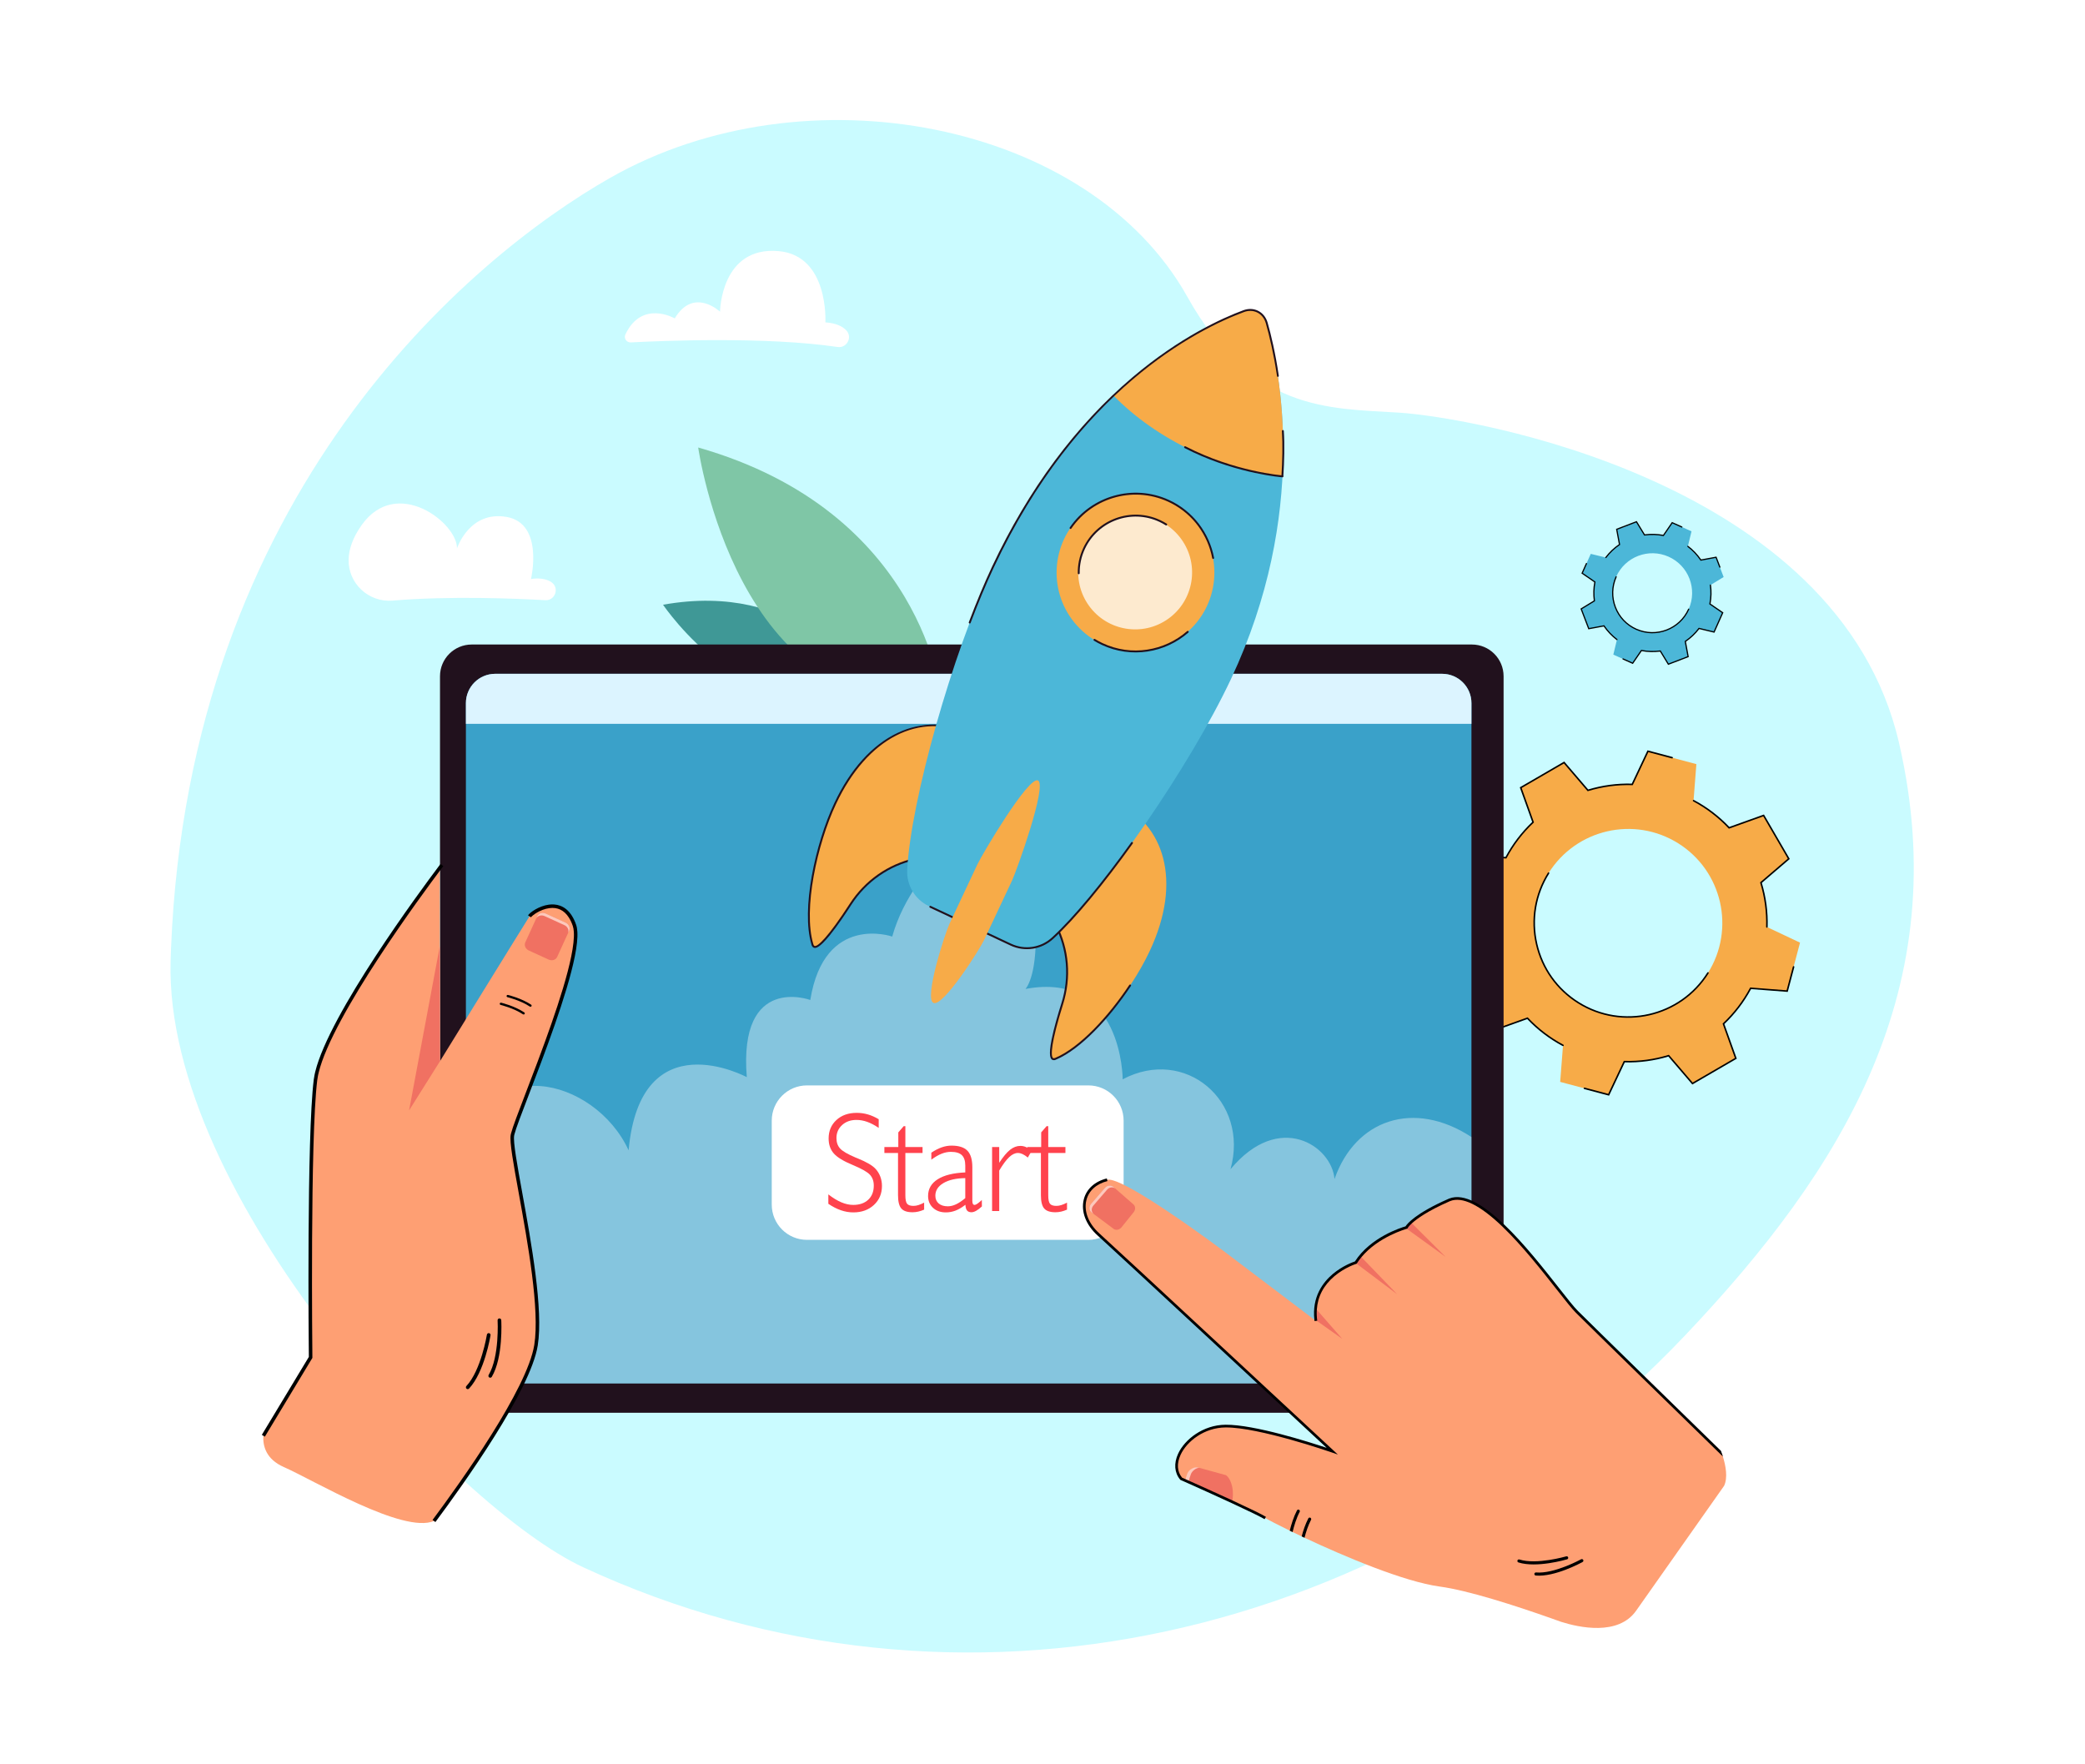 <?xml version="1.0" encoding="utf-8"?>
<!-- Generator: Adobe Illustrator 27.5.0, SVG Export Plug-In . SVG Version: 6.00 Build 0)  -->
<svg version="1.1" id="Layer_1" xmlns="http://www.w3.org/2000/svg" xmlns:xlink="http://www.w3.org/1999/xlink" x="0px" y="0px"
	 viewBox="0 0 2364.064 2000" style="enable-background:new 0 0 2364.064 2000;" xml:space="preserve">
<rect y="0" style="fill:#FFFFFF;" width="2364.064" height="2000"/>
<g>
	<g>
		<g>
			<g>
				<path style="fill:#CAFBFF;" d="M1911.626,1513.008c-329.451,347.755-824.007,461.279-1249.836,264.182
					c-146.621-67.864-475.355-421.994-468.366-686.936c0.133-5.031,0.302-10.103,0.508-15.215
					c20.796-515.157,337.459-782.251,498.302-873.617c220.808-125.429,542.35-64.753,654.09,135.17
					c72.653,129.989,159.918,126.328,239.536,131.224c79.647,4.897,498.351,75.53,567.323,374.448
					C2217.27,1120.002,2088.777,1326.015,1911.626,1513.008z"/>
			</g>
		</g>
	</g>
	<g>
		<g>
			<g>
				<g>
					<g>
						<g>
							<path style="fill:#FFFFFF;" d="M618.268,680.485c-32.158-1.842-107.546-5.056-173.083,0.471
								c-27.114,2.286-50.524-19.373-49.915-46.576c0.249-11.134,4.243-24.087,14.577-38.764
								c39.792-56.513,108.96-2.543,108.296,26.144c0,0,13.983-43.196,56.454-35.634c42.471,7.562,27.452,70.383,27.452,70.383
								s13.705-2.896,23.206,3.589C634.597,666.477,629.561,681.132,618.268,680.485z"/>
						</g>
					</g>
				</g>
			</g>
		</g>
	</g>
	<g>
		<g>
			<g>
				<g>
					<g>
						<g>
							<g>
								<path style="fill:#3F9896;" d="M967.994,763.526c0,0-63.604-105.158-216.194-77.888
									C751.799,685.638,854.524,837.98,967.994,763.526z"/>
							</g>
						</g>
					</g>
				</g>
			</g>
		</g>
		<g>
			<g>
				<g>
					<g>
						<g>
							<g>
								<path style="fill:#7FC6A6;" d="M1067.319,791.285c0,0-18.947-210.791-275.676-283.916
									C791.644,507.369,835.467,820.739,1067.319,791.285z"/>
							</g>
						</g>
					</g>
				</g>
			</g>
		</g>
	</g>
	<g>
		<g>
			<g>
				<g>
					<g>
						<g>
							<path style="fill:#FFFFFF;" d="M715.172,388.213c34.632-1.827,153.315-6.833,234.473,5.199
								c10.527,1.561,17.232-11.056,9.95-18.816c-4.259-4.539-11.525-8.236-23.745-9.091c0,0,4.209-75.766-53.022-80.785
								c-65.638-5.756-66.433,68.681-66.433,68.681s-29.833-28.322-51.35,7.585c0,0-37.186-21.492-55.943,18.204
								C707.056,383.518,710.391,388.465,715.172,388.213z"/>
						</g>
					</g>
				</g>
			</g>
		</g>
	</g>
	<g>
		<g>
			<g>
				<g>
					<path style="fill:#F7AB48;" d="M1738.27,932.183c-12.567,11.848-22.891,25.49-30.776,40.305l-41.442-3.205l-7.289,27.471
						l-7.289,27.471l37.58,17.761c-0.497,16.775,1.707,33.741,6.747,50.261l-31.575,27.042l14.271,24.579l14.271,24.579
						l39.138-14.016c11.848,12.567,25.49,22.891,40.305,30.776l-3.205,41.443l27.471,7.289l27.471,7.289l17.762-37.581
						c16.775,0.497,33.741-1.707,50.26-6.747l27.042,31.575l24.579-14.271l24.579-14.271l-14.016-39.138
						c12.567-11.848,22.891-25.49,30.776-40.305l41.443,3.205l7.289-27.471l7.289-27.471l-37.581-17.762
						c0.497-16.775-1.707-33.741-6.747-50.26l31.575-27.042l-14.271-24.579l-14.271-24.579l-39.138,14.016
						c-11.848-12.567-25.49-22.891-40.305-30.776l3.205-41.443l-27.471-7.289l-27.471-7.289l-17.762,37.581
						c-16.775-0.497-33.741,1.707-50.26,6.747l-27.042-31.575l-24.579,14.271l-24.579,14.271L1738.27,932.183z M1902.798,956.114
						c49.912,31.251,65.04,97.047,33.789,146.96c-31.251,49.912-97.048,65.04-146.96,33.788
						c-49.912-31.251-65.04-97.047-33.789-146.96C1787.09,939.99,1852.886,924.863,1902.798,956.114z"/>
				</g>
			</g>
		</g>
		<g>
			<g>
				<g>
					<path d="M2000.049,923.458l29.276,50.421l-31.695,27.144c4.893,16.247,7.119,33.063,6.618,49.993
						c-0.014,0.484-0.418,0.865-0.903,0.85c-0.484-0.012-0.865-0.418-0.85-0.903c0.5-16.929-1.757-33.743-6.709-49.978l-0.168-0.549
						l31.456-26.94l-27.809-47.895l-38.99,13.964l-0.394-0.418c-11.642-12.348-25.127-22.644-40.079-30.603
						c-0.427-0.229-0.59-0.76-0.362-1.186c0.227-0.428,0.759-0.59,1.186-0.362c14.953,7.958,28.45,18.227,40.136,30.532
						L2000.049,923.458z M1896.496,858.354c0.263,0.211,0.391,0.564,0.299,0.909c-0.124,0.468-0.604,0.747-1.073,0.623
						l-26.765-7.102l-17.695,37.44l-0.574-0.017c-16.928-0.501-33.743,1.757-49.978,6.709l-0.549,0.168l-26.94-31.456
						l-47.895,27.808l13.963,38.991l-0.417,0.394c-12.35,11.645-22.647,25.129-30.603,40.079l-0.27,0.506l-41.287-3.193
						l-14.39,54.237c-0.125,0.468-0.605,0.747-1.073,0.623c-0.47-0.124-0.747-0.605-0.623-1.073l14.764-55.649l41.6,3.218
						c7.918-14.748,18.095-28.076,30.261-39.629l-14.069-39.287l50.42-29.276l27.145,31.695c16.063-4.838,32.683-7.069,49.418-6.635
						l17.828-37.723l28.178,7.476C1896.295,858.223,1896.404,858.28,1896.496,858.354z M2034.211,1095.539
						c0.262,0.211,0.391,0.563,0.299,0.909l-7.475,28.177l-41.6-3.217c-7.92,14.75-18.097,28.078-30.261,39.629l14.069,39.287
						l-50.421,29.276l-27.145-31.695c-16.063,4.837-32.682,7.069-49.418,6.634l-17.83,37.722l-28.177-7.476
						c-0.471-0.123-0.747-0.605-0.623-1.073c0.125-0.468,0.605-0.747,1.073-0.623l26.765,7.101l17.696-37.439l0.574,0.017
						c16.929,0.501,33.744-1.756,49.978-6.709l0.549-0.167l26.94,31.456l47.895-27.809l-13.963-38.991l0.417-0.394
						c12.349-11.642,22.645-25.127,30.603-40.078l0.27-0.507l41.286,3.192l7.101-26.765c0.124-0.468,0.605-0.747,1.073-0.623
						C2034.01,1095.408,2034.119,1095.465,2034.211,1095.539z M1937.137,1102.391c0.342,0.275,0.432,0.768,0.194,1.149
						c-31.458,50.242-97.927,65.524-148.169,34.066c-24.337-15.235-41.286-39.043-47.721-67.029
						c-6.434-27.985-1.586-56.801,13.653-81.139c0.257-0.411,0.798-0.535,1.209-0.278c0.413,0.261,0.535,0.799,0.278,1.209
						c-14.99,23.941-19.76,52.287-13.431,79.816c6.329,27.529,23.003,50.948,46.942,65.935
						c49.422,30.945,114.806,15.912,145.751-33.51c0.257-0.411,0.798-0.535,1.209-0.278
						C1937.083,1102.349,1937.111,1102.369,1937.137,1102.391z M1696.351,1091.563c0.042,0.034,0.081,0.071,0.117,0.114
						c0.315,0.368,0.272,0.922-0.096,1.236l-31.021,26.567l27.81,47.895l38.99-13.964l0.394,0.418
						c11.643,12.351,25.127,22.646,40.078,30.604c0.428,0.224,0.59,0.759,0.362,1.186c-0.227,0.428-0.758,0.59-1.186,0.362
						c-14.952-7.958-28.452-18.228-40.136-30.531l-39.286,14.069l-29.276-50.421l32.13-27.516
						C1695.557,1091.302,1696.028,1091.304,1696.351,1091.563z"/>
				</g>
			</g>
		</g>
	</g>
	<g>
		<g>
			<g>
				<g>
					<g>
						<path style="fill:#4CB7D8;" d="M1808.371,659.835c-1.375,7.163-1.539,14.385-0.577,21.407l-14.982,9.145l4.294,11.208
							l4.293,11.208l17.257-3.206c3.976,5.867,8.923,11.132,14.732,15.542l-4.129,17.063l10.961,4.889l10.961,4.889l9.937-14.472
							c7.163,1.375,14.385,1.539,21.407,0.577l9.145,14.982l11.208-4.294l11.208-4.293l-3.206-17.258
							c5.867-3.976,11.131-8.923,15.542-14.732l17.063,4.129l4.889-10.961l4.889-10.961l-14.472-9.937
							c1.375-7.163,1.538-14.385,0.577-21.407l14.982-9.145l-4.293-11.208l-4.293-11.208l-17.258,3.206
							c-3.976-5.867-8.923-11.132-14.732-15.542l4.128-17.063l-10.961-4.889l-10.961-4.889l-9.937,14.472
							c-7.162-1.375-14.386-1.539-21.407-0.577l-9.145-14.982l-11.208,4.294l-11.208,4.293l3.206,17.258
							c-5.866,3.976-11.131,8.923-15.542,14.732l-17.063-4.128l-4.889,10.961l-4.889,10.961L1808.371,659.835z M1891.923,631.176
							c22.711,10.13,32.91,36.753,22.78,59.464c-10.13,22.711-36.753,32.91-59.464,22.78c-22.711-10.13-32.91-36.753-22.78-59.464
							C1842.589,631.245,1869.212,621.046,1891.923,631.176z"/>
					</g>
				</g>
			</g>
		</g>
		<g>
			<g>
				<g>
					<g>
						<path d="M1907.293,596.917c0.294,0.175,0.417,0.547,0.274,0.867c-0.154,0.346-0.559,0.5-0.904,0.346l-10.44-4.657
							l-9.869,14.371l-0.44-0.084c-7.005-1.345-14.133-1.537-21.185-0.572l-0.444,0.061l-9.081-14.878l-21.351,8.18l3.183,17.138
							l-0.37,0.252c-5.893,3.993-11.068,8.898-15.381,14.579c-0.229,0.301-0.653,0.356-0.96,0.131
							c-0.301-0.229-0.36-0.659-0.131-0.96c4.313-5.68,9.47-10.601,15.333-14.631l-3.228-17.379l23.479-8.995l9.209,15.088
							c6.907-0.899,13.88-0.711,20.744,0.559l10.007-14.574l11.482,5.121C1907.245,596.891,1907.27,596.904,1907.293,596.917z
							 M1946.199,631.016l4.497,11.741c0.135,0.352-0.042,0.748-0.395,0.884c-0.352,0.134-0.748-0.041-0.884-0.395l-4.089-10.675
							l-17.138,3.183l-0.252-0.37c-3.993-5.893-8.898-11.068-14.579-15.38c-0.301-0.229-0.36-0.659-0.131-0.96
							c0.229-0.301,0.651-0.363,0.96-0.131c5.68,4.313,10.601,9.47,14.632,15.332L1946.199,631.016z M1939.718,662.765
							c0.173,0.103,0.299,0.281,0.328,0.495c0.966,7.052,0.798,14.178-0.5,21.188l14.573,10.007l-10.243,22.963l-17.183-4.157
							c-4.258,5.53-9.321,10.329-15.06,14.275l3.228,17.379l-23.48,8.994l-9.21-15.088c-6.909,0.899-13.882,0.711-20.744-0.559
							l-10.006,14.573l-11.482-5.121c-0.347-0.15-0.5-0.559-0.346-0.904c0.154-0.346,0.559-0.5,0.904-0.347l10.44,4.657
							l9.868-14.371l0.44,0.084c7.003,1.345,14.131,1.537,21.185,0.571l0.444-0.061l9.081,14.878l21.351-8.179l-3.183-17.137
							l0.37-0.252c5.892-3.993,11.066-8.897,15.38-14.579l0.271-0.357l16.944,4.1l9.314-20.881l-14.371-9.868l0.084-0.44
							c1.345-7.005,1.537-14.132,0.571-21.184c-0.051-0.375,0.211-0.72,0.585-0.771
							C1939.435,662.653,1939.589,662.688,1939.718,662.765z M1915.054,690.052c0.294,0.175,0.417,0.547,0.274,0.867
							c-10.268,23.019-37.349,33.393-60.368,23.126c-11.151-4.974-19.697-13.992-24.065-25.394
							c-4.368-11.402-4.034-23.822,0.939-34.973c0.154-0.346,0.559-0.5,0.904-0.347c0.348,0.154,0.5,0.559,0.347,0.904
							c-4.825,10.817-5.148,22.865-0.911,33.926c4.238,11.06,12.527,19.813,23.344,24.633c22.329,9.96,48.6-0.103,58.56-22.433
							c0.154-0.346,0.559-0.5,0.904-0.346C1915.006,690.026,1915.031,690.039,1915.054,690.052z M1799.14,638.349
							c0.294,0.175,0.417,0.547,0.274,0.867l-4.657,10.441l14.371,9.868l-0.084,0.44c-1.345,7.005-1.537,14.133-0.572,21.185
							l0.061,0.444l-14.878,9.081l8.18,21.351l17.137-3.183l0.252,0.37c3.994,5.893,8.898,11.068,14.578,15.381
							c0.301,0.229,0.36,0.659,0.131,0.96c-0.228,0.3-0.656,0.358-0.96,0.131c-5.679-4.314-10.6-9.47-14.631-15.333l-17.379,3.228
							l-8.995-23.48l15.088-9.21c-0.899-6.907-0.711-13.881,0.559-20.744l-14.573-10.007l5.121-11.481
							c0.154-0.346,0.559-0.5,0.904-0.346C1799.092,638.323,1799.116,638.336,1799.14,638.349z"/>
					</g>
				</g>
			</g>
		</g>
	</g>
	<path style="fill:#21111D;" d="M1704.833,766.723v835.021H498.888V766.723c0-19.876,16.109-35.985,35.985-35.985h1133.975
		C1688.724,730.738,1704.833,746.847,1704.833,766.723z"/>
	<path style="fill:#3AA1C9;" d="M1668.385,797.194v771.335H528.256V797.194c0-18.36,14.88-33.24,33.24-33.24h1073.649
		C1653.505,763.953,1668.385,778.834,1668.385,797.194z"/>
	<path style="opacity:0.38;fill:#FFFFFF;" d="M1668.385,1289.147c-65.309-42.737-131.65-19.893-155.249,47.597
		c-3.174-37.714-62.714-77.489-117.925-11.112c21.525-77.377-51.477-139.377-122.257-101.952c0,0,0-122.994-110.218-102.425
		c0,0,13.073-13.236,11.5-66c0,0-21.08,10.336-118.798-71.706c0,0-30.702,31.706-43.8,78.308c0,0-76.922-26.849-92.902,71.911
		c0,0-81.516-30.081-72,87.488c0,0-120.51-65.162-134,82.964c-38-83.035-169.034-114.964-182,11.036c0,0-0.871,1.176-2.479,3.429
		v249.845h1140.129V1289.147z"/>
	<g>
		<path style="fill:#FFFFFF;" d="M1234.067,1405.729H914.986c-22.057,0-39.938-17.881-39.938-39.938v-95.241
			c0-22.057,17.881-39.938,39.938-39.938h319.081c22.057,0,39.938,17.881,39.938,39.938v95.241
			C1274.005,1387.848,1256.124,1405.729,1234.067,1405.729z"/>
		<g>
			<path style="fill:#FF424D;" d="M996.307,1278.786c-4.554-3.088-8.888-5.366-12.997-6.832c-4.111-1.465-8.181-2.199-12.211-2.199
				c-6.651,0-12.094,1.951-16.336,5.851c-4.24,3.901-6.361,8.809-6.361,14.725c0,4.818,1.362,8.744,4.083,11.78
				c2.723,3.037,8.587,6.467,17.592,10.288c0.524,0.21,1.307,0.524,2.357,0.942c10.156,4.136,16.936,8.116,20.338,11.937
				c2.357,2.566,4.15,5.497,5.381,8.796c1.229,3.298,1.846,6.807,1.846,10.524c0,8.744-3.037,15.93-9.11,21.557
				c-6.075,5.629-13.85,8.442-23.325,8.442c-4.764,0-9.49-0.812-14.175-2.434c-4.685-1.622-9.412-4.057-14.175-7.304v-10.68
				c5.185,4.032,10.092,7.029,14.725,8.992c4.633,1.963,9.122,2.945,13.468,2.945c7.173,0,12.853-1.963,17.043-5.89
				c4.188-3.927,6.283-9.267,6.283-16.021c0-4.973-1.427-9.044-4.281-12.212c-2.854-3.167-9.357-6.872-19.515-11.113
				c-10.523-4.345-17.722-8.73-21.595-13.154c-3.875-4.424-5.813-10.064-5.813-16.924c0-8.533,2.946-15.51,8.836-20.929
				c5.89-5.419,13.573-8.128,23.05-8.128c4.292,0,8.48,0.589,12.565,1.767c4.083,1.178,8.192,2.998,12.329,5.458V1278.786z"/>
			<path style="fill:#FF424D;" d="M1026.543,1355.199c0,4.869,0.666,8.089,2.001,9.659c1.335,1.571,3.731,2.356,7.186,2.356
				c1.781,0,3.64-0.301,5.577-0.903c1.936-0.601,4.109-1.531,6.516-2.788v7.932c-2.25,0.995-4.463,1.74-6.636,2.238
				c-2.172,0.497-4.358,0.746-6.557,0.746c-6.021,0-10.261-1.439-12.722-4.319c-2.461-2.879-3.69-7.905-3.69-15.078v-47.827h-15.471
				v-6.754h15.786v-16.57l6.125-7.068h1.885v23.638h19.476v6.754h-19.476V1355.199z"/>
			<path style="fill:#FF424D;" d="M1094.631,1365.958c-4.032,3.09-7.788,5.301-11.271,6.636c-3.483,1.335-7.134,2.002-10.955,2.002
				c-5.968,0-10.812-1.728-14.529-5.183c-3.718-3.455-5.576-7.932-5.576-13.429c0-8.01,3.625-14.319,10.876-18.927
				c7.251-4.606,17.682-7.198,31.297-7.775v-7.696c0-5.445-1.296-9.41-3.888-11.898c-2.59-2.486-6.714-3.73-12.369-3.73
				c-3.509,0-7.042,0.707-10.601,2.12c-3.561,1.414-7.437,3.665-11.624,6.754v-7.932c4.085-2.722,7.998-4.738,11.74-6.047
				c3.745-1.308,7.448-1.963,11.114-1.963c8.325,0,14.346,1.924,18.062,5.772c3.716,3.848,5.575,10.119,5.575,18.809v38.01
				c0,1.571,0.21,2.737,0.628,3.495c0.419,0.76,1.074,1.139,1.964,1.139c1.257,0,3.428-1.361,6.518-4.084
				c0.733-0.68,1.283-1.178,1.65-1.492l0.079,7.303c-2.357,2.199-4.528,3.848-6.518,4.948c-1.99,1.1-3.744,1.649-5.261,1.649
				c-2.306,0-3.993-0.667-5.067-2.002C1095.402,1371.102,1094.789,1368.942,1094.631,1365.958z M1094.474,1358.419v-22.696
				c-10.472,0.157-18.745,2.042-24.818,5.655s-9.109,8.377-9.109,14.293c0,3.718,1.255,6.65,3.769,8.796
				c2.514,2.147,5.968,3.22,10.365,3.22c2.985,0,6.075-0.746,9.268-2.238C1087.143,1363.955,1090.651,1361.613,1094.474,1358.419z"
				/>
			<path style="fill:#FF424D;" d="M1124.868,1373.026v-72.565h8.087v17.906c4.504-6.911,8.611-11.831,12.329-14.764
				c3.718-2.932,7.592-4.398,11.624-4.398c2.198,0,4.332,0.445,6.4,1.335c2.067,0.891,4.227,2.278,6.479,4.162l-4.397,7.697
				c-2.199-1.779-4.203-3.089-6.007-3.927c-1.807-0.837-3.548-1.256-5.224-1.256c-3.247,0-6.544,1.571-9.896,4.712
				c-3.35,3.141-7.118,8.22-11.308,15.235v45.864H1124.868z"/>
			<path style="fill:#FF424D;" d="M1188.557,1355.199c0,4.869,0.668,8.089,2.003,9.659c1.335,1.571,3.729,2.356,7.186,2.356
				c1.779,0,3.638-0.301,5.575-0.903c1.936-0.601,4.109-1.531,6.518-2.788v7.932c-2.252,0.995-4.465,1.74-6.636,2.238
				c-2.173,0.497-4.358,0.746-6.557,0.746c-6.021,0-10.263-1.439-12.722-4.319c-2.461-2.879-3.69-7.905-3.69-15.078v-47.827h-15.472
				v-6.754h15.784v-16.57l6.125-7.068h1.885v23.638h19.476v6.754h-19.476V1355.199z"/>
		</g>
	</g>
	<g>
		<g>
			<g>
				<path style="fill:#4CB7D8;" d="M596.202,792.326c0,3.613-2.928,6.541-6.541,6.541c-3.612,0-6.541-2.928-6.541-6.541
					c0-3.612,2.928-6.541,6.541-6.541C593.274,785.786,596.202,788.714,596.202,792.326z"/>
			</g>
		</g>
		<g>
			<g>
				<path style="fill:#4CB7D8;" d="M616.438,792.326c0,3.613-2.928,6.541-6.541,6.541c-3.612,0-6.541-2.928-6.541-6.541
					c0-3.612,2.928-6.541,6.541-6.541C613.51,785.786,616.438,788.714,616.438,792.326z"/>
			</g>
		</g>
		<g>
			<g>
				<path style="fill:#4CB7D8;" d="M636.674,792.326c0,3.613-2.929,6.541-6.541,6.541c-3.612,0-6.541-2.928-6.541-6.541
					c0-3.612,2.928-6.541,6.541-6.541C633.745,785.786,636.674,788.714,636.674,792.326z"/>
			</g>
		</g>
	</g>
	<g>
		<g>
			<g>
				<path style="fill:#4CB7D8;" d="M1560.493,783.169v4.667h-2.641v8.013h2.641v5.635h51.421v-18.314H1560.493z M1610.153,799.987
					h-47.899v-15.321h47.899V799.987z"/>
			</g>
		</g>
		<g>
			<g>
				<rect x="1602.156" y="787.053" style="fill:#4CB7D8;" width="5.08" height="10.47"/>
			</g>
		</g>
		<g>
			<g>
				<rect x="1593.636" y="787.053" style="fill:#4CB7D8;" width="5.08" height="10.47"/>
			</g>
		</g>
		<g>
			<g>
				<rect x="1584.882" y="787.053" style="fill:#4CB7D8;" width="5.08" height="10.47"/>
			</g>
		</g>
	</g>
	<g>
		<g>
			<path style="fill:#FE9F73;" d="M1952.457,1648.255c0.348,1.016,0.693,2.067,1.026,3.147c3.33,10.735,5.663,23.915,1.423,33.134
				l-3.863,5.495c-0.007,0.003-0.011,0.013-0.019,0.016l-1.624,2.299c-0.007,0.003-0.004,0.01-0.001,0.017l-94.289,133.848
				c0,0-0.007,0.003-0.004,0.01c-20.294,28.801-64.734,19.001-84.952,12.617c-0.044-0.007-0.084-0.024-0.124-0.041
				c-3.338-1.209-6.751-2.42-10.229-3.648c-0.02-0.008-0.03-0.013-0.03-0.013c-42.81-15.121-95.202-31.961-127.254-36.302
				c-40.704-5.507-108.422-34.233-153.413-55.374c-1.078-0.51-2.147-1.016-3.205-1.517c-3.609-1.703-7.051-3.357-10.303-4.93
				c-1.094-0.529-2.161-1.051-3.208-1.566c-14.307-6.979-24.449-12.311-27.784-14.338c-5.15-3.142-20.5-10.48-37.417-18.314
				c-18.414-8.524-38.689-17.633-49.688-22.549c-1.197-0.537-2.283-1.027-3.248-1.459c-0.179-0.077-0.348-0.15-0.511-0.225
				c-2.821-1.259-4.446-1.979-4.446-1.979c-17.578-20.79,11.66-59.434,50.32-59.705c38.661-0.271,120.903,28.415,120.903,28.415
				s-245.443-228.096-264.958-245.637c-24.987-22.461-20.335-54.662,9.771-62.055c18.331-4.498,131.559,80.415,131.559,80.415
				l103.419,78.308l1.694,1.287c-6.657-50.436,45.233-66.099,45.233-66.099c18.621-29.354,57.437-39.796,57.437-39.796
				s5.963-12.49,48.268-31.076c42.301-18.576,123.912,105.592,144.974,126.675
				C1804.799,1504.217,1910.955,1607.789,1952.457,1648.255z"/>
		</g>
		<g>
			<g>
				<g>
					<path d="M1473.829,1713.099c0.041,0.33-0.022,0.669-0.183,0.989c-3.834,7.406-6.407,16.026-8.049,22.929
						c-1.094-0.528-2.161-1.051-3.208-1.566c1.69-6.947,4.304-15.467,8.179-22.956c0.443-0.854,1.482-1.186,2.333-0.75
						C1473.441,1712.025,1473.77,1712.537,1473.829,1713.099z"/>
				</g>
			</g>
			<g>
				<g>
					<path d="M1486.704,1722.135c0.031,0.326-0.022,0.669-0.186,0.982c-3.359,6.507-5.763,13.962-7.413,20.348
						c-1.078-0.51-2.147-1.016-3.206-1.518c1.68-6.414,4.121-13.817,7.533-20.42c0.446-0.846,1.492-1.182,2.343-0.746
						C1486.309,1721.063,1486.638,1721.576,1486.704,1722.135z"/>
				</g>
			</g>
		</g>
		<g>
			<g>
				<g>
					<path style="fill:#F07162;" d="M1341.646,1689.997c0.041,0.041,0.09,0.08,0.145,0.115c-0.055-0.036-0.101-0.067-0.149-0.105
						C1341.642,1690.007,1341.639,1690,1341.646,1689.997z"/>
				</g>
				<g>
					<path style="fill:#F07162;" d="M1397.041,1685.28c1.495,6.45,0.832,13.325,0.147,17.519
						c-18.415-8.524-38.689-17.633-49.688-22.55c-1.197-0.537-2.284-1.027-3.248-1.459c0.763-2.698,1.658-5.457,2.687-8.252
						c1.78-4.821,7.305-7.497,12.78-6.35c0.267,0.05,0.531,0.11,0.792,0.187l29.491,8.136
						C1390.002,1672.511,1394.672,1675.069,1397.041,1685.28z"/>
				</g>
			</g>
			<g>
				<g>
					<path style="fill:#FDC9BC;" d="M1359.768,1664.185c-0.017-0.001-0.034-0.003-0.048,0.003c-3.773,0.079-8.164,3.755-9.41,7.125
						c-1.119,3.046-2.047,6.033-2.81,8.937c-1.197-0.537-2.284-1.027-3.248-1.459c-0.179-0.077-0.349-0.149-0.511-0.225
						c0.709-2.585,1.55-5.232,2.546-7.924c1.571-4.25,7.574-8.083,12.378-6.758L1359.768,1664.185z"/>
				</g>
			</g>
		</g>
		<g>
			<g>
				<path style="fill:#F07162;" d="M1262.22,1345.509c-2.741-2.142-6.871-1.648-9.373,1.233l-15.713,18.097
					c-2.631,3.03-2.464,7.245,0.286,9.555l-0.013,0.015l0.284,0.212l24.988,18.662l0.249,0.186l0.012-0.014
					c2.608,1.711,6.434,0.84,8.725-2.008l13.715-17.047c2.188-2.72,2.181-6.48,0.028-8.602l0.011-0.014l-0.227-0.198l-22.701-19.866
					l-0.258-0.225L1262.22,1345.509z"/>
			</g>
			<g>
				<path style="fill:#FDC9BC;" d="M1262.22,1345.509c-2.741-2.141-6.871-1.648-9.373,1.233l-15.713,18.097
					c-2.631,3.03-2.464,7.245,0.286,9.555l-0.013,0.015l0.284,0.212l2.291,1.711l0.013-0.015c-2.713-2.281-2.871-6.462-0.267-9.479
					l15.559-18.022c2.478-2.87,6.562-3.377,9.268-1.264l0.012-0.014l-2.078-1.818l-0.258-0.225L1262.22,1345.509z"/>
			</g>
		</g>
		<g>
			<g>
				<g>
					<g>
						<path d="M1739.886,1785.33c0.259,0.542,0.79,0.936,1.431,0.993c21.566,1.907,51.824-14.652,53.101-15.358
							c0.849-0.47,1.151-1.535,0.688-2.388c-0.469-0.849-1.538-1.158-2.387-0.689c-0.304,0.168-30.599,16.746-51.093,14.934
							c-0.967-0.085-1.82,0.629-1.904,1.596C1739.692,1784.743,1739.754,1785.055,1739.886,1785.33z"/>
					</g>
				</g>
			</g>
			<g>
				<g>
					<g>
						<path d="M1720.632,1770.557c0.203,0.423,0.573,0.765,1.056,0.917c20.649,6.515,53.765-3.127,55.164-3.54
							c0.931-0.275,1.463-1.252,1.187-2.183c-0.273-0.934-1.252-1.463-2.182-1.188c-0.332,0.098-33.49,9.75-53.111,3.559
							c-0.926-0.292-1.913,0.222-2.204,1.147C1720.401,1769.713,1720.446,1770.169,1720.632,1770.557z"/>
					</g>
				</g>
			</g>
		</g>
		<g>
			<path d="M1433.807,1722.421c-4.404-2.687-16.941-8.821-37.263-18.231c-18.621-8.62-39.112-17.823-49.669-22.542l-3.249-1.46
				c-0.17-0.071-0.354-0.151-0.531-0.233c-2.797-1.248-4.422-1.969-4.422-1.969l-0.321-0.143l-0.227-0.269
				c-6.513-7.704-7.36-18.406-2.323-29.361c7.446-16.197,28.316-32.689,53.803-32.866c32.425-0.228,94.02,19.329,114.622,26.194
				c-35.763-33.23-242-224.838-259.69-240.743c-13.26-11.922-19.125-27.217-15.69-40.915c2.947-11.753,12.466-20.419,26.12-23.769
				l0.731,2.977c-12.511,3.076-21.215,10.923-23.878,21.538c-3.154,12.577,2.365,26.741,14.765,37.889
				c19.299,17.35,262.523,243.373,264.977,245.655l5.357,4.978l-6.905-2.408c-0.82-0.286-82.436-28.596-120.388-28.33
				c-24.205,0.169-43.997,15.765-51.04,31.081c-4.527,9.846-3.935,19.005,1.658,25.835c0.607,0.27,2.038,0.907,4.122,1.836
				c0.169,0.078,0.323,0.144,0.487,0.214l3.275,1.471c10.562,4.72,31.067,13.93,49.704,22.557
				c20.428,9.46,33.069,15.649,37.572,18.396L1433.807,1722.421z"/>
		</g>
		<polygon style="fill:#F07162;" points="1492.178,1496.955 1521.911,1517.949 1492.01,1483.797 		"/>
		<polygon style="fill:#F07162;" points="1538.227,1432.818 1584.167,1467.375 1542.701,1424.387 1537.682,1431.166 		"/>
		<polygon style="fill:#F07162;" points="1594.906,1393.09 1639.114,1425.054 1600.301,1386.426 		"/>
		<g>
			<path d="M1951.293,1644.99c0.391,1.041,0.777,2.132,1.164,3.265c0.348,1.016,0.693,2.067,1.026,3.147
				c-39.924-38.934-149.585-145.91-166.651-163.001c-4.684-4.682-12.172-14.218-21.663-26.289
				c-16.56-21.073-39.249-49.931-61.722-71.49c-25.651-24.598-45.59-34.295-59.269-28.832c-0.206,0.082-0.413,0.165-0.617,0.254
				c-24.768,10.881-36.945,19.672-42.701,24.933c-3.752,3.437-4.781,5.367-4.809,5.419l-0.309,0.61l-0.666,0.192
				c0,0-0.007,0.003-0.014,0.006c-0.894,0.241-32.323,9.095-51.43,32.149c-1.824,2.189-3.533,4.522-5.099,6.987l-0.305,0.477
				l-0.544,0.168c-0.134,0.037-12.894,3.977-24.651,13.904c-12.337,10.415-19.026,23.194-19.975,38.114
				c-0.256,3.989-0.097,8.126,0.468,12.414l-0.588,0.078l-0.935,0.118l-1.52,0.203c-0.068-0.501-0.126-0.998-0.174-1.49
				c-2.877-25.885,9.67-42.449,20.829-51.848c10.976-9.235,22.453-13.373,25.106-14.251c17.758-27.507,52.219-38.314,57.422-39.814
				c1.822-2.857,11.156-14.696,48.661-31.167c0.236-0.111,0.485-0.21,0.727-0.307c34.191-13.654,90.677,58.219,124.525,101.279
				c9.426,11.99,16.864,21.463,21.424,26.021C1805.478,1502.733,1908.321,1603.073,1951.293,1644.99z"/>
		</g>
	</g>
	<g>
		<path style="fill:#FE9F73;" d="M613.228,1199.628c-0.84,2.277-1.689,4.535-2.529,6.776c-14.04,37.566-26.806,69.295-29.353,79.215
			c-0.145,0.569-0.253,1.066-0.334,1.491c-3.695,20.301,36.906,174.395,26.752,238.052
			c-8.104,50.828-85.015,158.132-115.697,199.321c-34.937,14.871-136.422-46.293-170.293-61.182
			c-20.237-8.899-23.851-24.032-23.183-35.461l53.593-88.837c0,0-2.765-248.198,5.538-314.629c0.208-1.662,0.497-3.397,0.858-5.195
			c0.199-1.003,0.425-2.024,0.668-3.063c0,0,0.009-0.009,0.009-0.018c16.94-71.545,139.322-232.55,139.322-232.55v0.488
			l0.127,88.557v0.009l0.181,130.55c0,0,97.808-158.702,101.495-164.24c2.096-3.135,11.13-10.516,22.189-11.248
			c7.625-0.515,16.217,2.159,24.131,11.591c0.876,1.03,1.735,2.15,2.584,3.352c2.159,3.045,3.207,7.779,3.352,13.85
			C653.351,1086.045,632.589,1147.39,613.228,1199.628z"/>
		<polygon style="fill:#F07162;" points="463.826,1258.972 498.705,1072.588 498.888,1203.149 		"/>
		<path style="fill:#DCF4FF;" d="M1668.385,797.194V820.7H528.256v-23.506c0-18.36,14.88-33.24,33.24-33.24h1073.649
			C1653.505,763.953,1668.385,778.834,1668.385,797.194z"/>
		<g>
			<path d="M493.669,1725.677l-3.208-2.389c32.015-42.979,107.339-148.35,115.325-198.441
				c6.361-39.876-7.458-116.069-17.549-171.704c-6.166-33.995-10.621-58.557-9.195-66.392c0.091-0.475,0.207-1.012,0.363-1.625
				c1.775-7.03,8.422-24.384,16.838-46.354c3.829-9.997,8.169-21.328,12.582-33.072l0.268-0.714c0.751-2.002,1.508-4.02,2.258-6.051
				c17.736-47.552,41.102-114.037,39.289-142.351c-0.172-2.73-0.581-5.039-1.213-6.863c-1.242-3.593-2.726-6.751-4.412-9.39
				c-5.314-8.355-12.772-11.953-22.18-10.687c-10.649,1.424-19.451,8.365-20.791,10.375l-3.328-2.219
				c2.291-3.436,12.411-10.626,23.588-12.121c7.619-1.024,18.333,0.313,26.084,12.501c1.853,2.9,3.475,6.344,4.819,10.231
				c0.761,2.194,1.227,4.784,1.425,7.918c1.862,29.077-21.669,96.106-39.531,143.996c-0.75,2.031-1.509,4.056-2.263,6.064
				l-0.268,0.714c-4.417,11.758-8.759,23.095-12.591,33.098c-8.369,21.846-14.978,39.102-16.696,45.905
				c-0.134,0.527-0.234,0.984-0.309,1.376c-1.292,7.103,3.569,33.907,9.198,64.944c10.142,55.917,24.032,132.499,17.564,173.048
				C601.61,1576.444,525.86,1682.462,493.669,1725.677z"/>
		</g>
		<g>
			<path d="M300.302,1628.873l-3.425-2.066l53.299-88.351c-0.139-13.345-2.473-250.064,5.56-314.331
				c0.209-1.67,0.505-3.467,0.881-5.341c0.202-1.02,0.433-2.063,0.682-3.125l0.135-0.539
				c16.063-65.809,119.021-204.991,139.545-232.287c1.597-2.132,2.47-3.269,2.47-3.269l3.172,2.437
				c-0.004,0.006-0.867,1.128-2.442,3.233c-20.473,27.228-123.277,166.181-138.923,231.1v0.563l-0.183,0.194
				c-0.192,0.838-0.372,1.663-0.533,2.477c-0.358,1.782-0.639,3.48-0.835,5.054c-8.191,65.538-5.551,311.879-5.523,314.359
				l0.006,0.568L300.302,1628.873z"/>
		</g>
		<g>
			<g>
				<path d="M601.49,1141.458c-0.246,0-0.495-0.07-0.715-0.217c-10.529-7.02-25.253-10.625-25.4-10.661
					c-0.693-0.167-1.119-0.865-0.952-1.557c0.167-0.693,0.867-1.12,1.557-0.952c0.62,0.15,15.32,3.751,26.226,11.022
					c0.593,0.395,0.754,1.197,0.358,1.79C602.316,1141.257,601.907,1141.458,601.49,1141.458z"/>
			</g>
			<g>
				<path d="M593.746,1150.235c-0.246,0-0.495-0.07-0.715-0.217c-10.529-7.02-25.253-10.625-25.4-10.661
					c-0.693-0.167-1.119-0.865-0.952-1.558c0.167-0.692,0.867-1.116,1.557-0.952c0.62,0.15,15.32,3.751,26.227,11.023
					c0.593,0.395,0.753,1.197,0.358,1.79C594.572,1150.033,594.163,1150.235,593.746,1150.235z"/>
			</g>
		</g>
		<g>
			<path style="fill:#F07162;" d="M645.455,1054.874c1.272-3.282-0.549-7.183-4.209-8.855l-22.435-10.249
				c-3.666-1.675-7.808-0.498-9.456,2.612l-0.018-0.008l-0.145,0.317l-13.623,29.819l-0.145,0.318l0.018,0.008
				c-1.272,3.282,0.55,7.183,4.216,8.858l22.435,10.249c3.66,1.672,7.801,0.495,9.449-2.615l0.018,0.008l0.145-0.318l13.623-29.819
				l0.145-0.317L645.455,1054.874z"/>
			<path style="fill:#FDC9BC;" d="M645.455,1054.874c1.272-3.282-0.549-7.183-4.209-8.855l-22.435-10.249
				c-3.666-1.675-7.808-0.498-9.456,2.612l-0.018-0.008l-0.145,0.317l-1.177,2.576l0.018,0.008c1.648-3.11,5.79-4.287,9.456-2.612
				l22.435,10.249c3.66,1.672,5.481,5.573,4.209,8.855l0.018,0.008l1.177-2.576l0.145-0.317L645.455,1054.874z"/>
		</g>
		<g>
			<g>
				<g>
					<path d="M555.839,1562.034c0.708,0,1.397-0.363,1.784-1.016c13.012-21.957,10.818-62.56,10.718-64.278
						c-0.067-1.142-1.045-2.005-2.188-1.947c-1.142,0.066-2.014,1.045-1.948,2.188c0.024,0.408,2.219,41.061-10.146,61.926
						c-0.583,0.984-0.258,2.255,0.726,2.837C555.116,1561.941,555.481,1562.034,555.839,1562.034z"/>
				</g>
			</g>
			<g>
				<g>
					<path d="M530.327,1574.981c0.554,0,1.105-0.22,1.513-0.655c17.444-18.635,24.06-58.755,24.333-60.452
						c0.181-1.13-0.587-2.193-1.716-2.374c-1.132-0.186-2.193,0.587-2.374,1.715c-0.065,0.403-6.692,40.572-23.268,58.278
						c-0.781,0.836-0.738,2.147,0.097,2.928C529.312,1574.796,529.82,1574.981,530.327,1574.981z"/>
				</g>
			</g>
		</g>
	</g>
	<path style="fill:#FFFFFF;" d="M2133.214,1824.296l-2.783,1.807C2130.983,1825.435,2131.895,1824.838,2133.214,1824.296z"/>
	<g>
		<path style="fill:#F7AB48;" d="M1266.064,909.608c52.839,24.834,75.434,88.031,37.411,168.934
			c-22.871,48.662-70.117,106.407-106.491,121.834c-0.038,0.017-0.076,0.034-0.115,0.05c-0.044,0.019-0.089,0.039-0.133,0.058
			c0-0.002-0.001-0.005-0.001-0.005c-1.178,0.487-2.188,0.586-2.989,0.209l0,0c-6.235-2.93,1.765-34.383,10.652-62.63
			c9.377-29.802,6.732-62.087-7.567-89.865l0,0l67.561-100.89C1251.132,915.511,1239.327,897.042,1266.064,909.608z"/>
		<path style="fill:#21111D;" d="M1281.834,1116.294c-0.482-0.227-1.055-0.067-1.349,0.377
			c-23.811,35.896-56.189,70.894-83.825,82.664l-0.341,0.141c-0.916,0.381-1.627,0.459-2.111,0.231
			c-3.399-1.597-2.234-18.546,11.225-61.322c9.487-30.151,6.875-62.129-7.346-90.116l66.395-99.146l-0.154-4.767
			c-1.621-3.826-3.216-7.475-4.654-10.761c-5.6-12.795-10.436-23.846-7.935-26.281c0.933-0.909,3.707-1.187,11.465,2.189
			l-0.077-2.394c-6.943-2.925-10.882-3.314-12.9-1.349c-3.577,3.482,0.577,12.976,7.461,28.705
			c1.682,3.845,3.582,8.184,5.481,12.722l-67.594,100.937l0.293,0.568c14.213,27.612,16.876,59.236,7.497,89.043
			c-3.593,11.419-8.423,27.787-11.027,40.923c-3.668,18.505-1.216,21.996,0.947,23.013c0.743,0.349,1.604,0.422,2.571,0.22
			l0.02,0.131l1.374-0.578l-0.435-0.966l0.002,0l0.528,0.923l0.062-0.027c28.013-11.881,60.8-47.256,84.87-83.507
			C1282.641,1117.318,1282.429,1116.574,1281.834,1116.294L1281.834,1116.294z"/>
		<path style="fill:#F7AB48;" d="M1100.917,831.99c-52.839-24.834-115.914-1.901-153.938,79.002
			c-22.871,48.662-37.179,121.887-25.844,159.738c0.011,0.041,0.023,0.08,0.034,0.12c0.014,0.046,0.026,0.093,0.04,0.14
			c0.002-0.001,0.004-0.002,0.004-0.002c0.376,1.218,0.945,2.058,1.747,2.435l0,0c6.235,2.93,25.346-23.3,41.422-48.168
			c16.961-26.238,43.505-44.803,74.016-51.521l0,0l34.562-116.399C1105.901,847.254,1127.654,844.557,1100.917,831.99z"/>
		<g>
			<path style="fill:#21111D;" d="M922.498,1074.404c-0.743-0.349-1.349-0.965-1.81-1.839l-0.14,0.084l-0.457-1.624
				c-11.904-39.748,4.177-114.26,25.906-160.493c18.105-38.522,42.979-66.072,71.933-79.672c26.81-12.593,56.446-12.54,83.447,0.151
				c9.098,4.276,12.869,7.481,12.61,10.719c-0.398,4.975-10.359,7.835-26.86,12.573c-4.035,1.158-8.587,2.465-13.295,3.899
				l-34.578,116.454l-0.624,0.137c-30.329,6.677-56.375,24.807-73.339,51.05c-6.498,10.053-16.019,24.217-24.47,34.604
				C928.915,1075.08,924.662,1075.421,922.498,1074.404z M922.146,1070.329l0.104,0.339c0.293,0.949,0.686,1.545,1.17,1.773
				c3.399,1.598,15.704-10.115,40.05-47.776c17.159-26.545,43.447-44.94,74.069-51.851l34.546-116.346l0.557-0.17
				c4.922-1.507,9.684-2.874,13.886-4.08c13.425-3.854,25.018-7.182,25.297-10.661c0.114-1.424-1.766-4.069-11.37-8.583
				c-57.524-27.035-117.382,3.77-152.495,78.481C926.418,957.289,910.438,1031.031,922.146,1070.329z"/>
		</g>
		<path style="fill:#4CB7D8;" d="M1436.282,366.22c-3.346-11.829-14.707-17.684-26.12-13.452
			c-50.822,18.844-188.669,86.585-284.3,290.059c-46.41,98.746-93.363,265.888-97.229,343.448
			c-0.87,17.442,8.872,33.68,24.677,41.108l92.722,43.578c15.805,7.428,34.524,4.566,47.398-7.234
			c57.247-52.472,155.969-195.283,202.379-294.029C1483.942,582.177,1451.731,420.834,1436.282,366.22z"/>
		<path style="fill:#F7AB48;" d="M1352.462,511.308c34.295,16.118,69.148,25.584,101.688,28.775
			c4.22-81.347-9.361-143.79-17.869-173.862c-3.346-11.829-14.707-17.684-26.12-13.452c-28.933,10.728-86.074,37.321-147.571,95.767
			C1286.223,472.683,1316.761,494.529,1352.462,511.308z"/>
		
			<ellipse transform="matrix(0.707 -0.707 0.707 0.707 -81.879 1100.657)" style="fill:#F7AB48;" cx="1287.671" cy="649.165" rx="89.466" ry="89.466"/>
		
			<ellipse transform="matrix(0.812 -0.583 0.583 0.812 -136.96 872.632)" style="fill:#FDEACF;" cx="1287.671" cy="649.165" rx="64.576" ry="64.576"/>
		<g>
			<path style="fill:#21111D;" d="M1099.187,706.884c0.544,0.162,1.121-0.125,1.321-0.656c8.612-22.774,17.495-44.129,26.335-62.938
				c94.685-201.463,229.939-269.572,283.695-289.504c4.994-1.852,10.194-1.72,14.643,0.371c4.879,2.293,8.451,6.683,10.057,12.359
				c4.09,14.459,8.943,34.77,12.696,59.881c0.099,0.665,0.8,1.063,1.418,0.798l0,0c0.429-0.184,0.681-0.638,0.613-1.1
				c-3.888-26.33-8.886-46.9-12.64-60.169c-1.78-6.291-5.765-11.168-11.221-13.732c-4.979-2.34-10.776-2.497-16.32-0.441
				c-23.916,8.868-72.044,30.531-125.67,75.982c-64.363,54.552-117.937,126.765-159.233,214.632
				c-8.861,18.853-17.764,40.261-26.396,63.093C1098.262,706.047,1098.585,706.704,1099.187,706.884L1099.187,706.884z"/>
			<path style="fill:#21111D;" d="M1284.244,954.903c-0.478-0.431-1.225-0.348-1.599,0.175
				c-32.537,45.432-64.992,84.978-89.948,107.852c-12.603,11.552-30.74,14.32-46.204,7.052l-91.174-42.851
				c-0.542-0.255-1.188-0.022-1.443,0.52l0,0c-0.255,0.542-0.022,1.188,0.52,1.443l91.174,42.851
				c16.264,7.644,35.338,4.733,48.592-7.416c25.038-22.95,57.599-62.624,90.235-108.193
				C1284.718,955.889,1284.652,955.271,1284.244,954.903L1284.244,954.903z"/>
		</g>
		<path style="fill:#21111D;" d="M1223.082,651.038c0.618,0.017,1.117-0.485,1.108-1.103c-0.128-9.314,1.797-18.794,6.018-27.775
			c14.892-31.685,52.784-45.348,84.468-30.456c2.452,1.152,4.793,2.445,7.024,3.86c0.494,0.313,1.143,0.185,1.473-0.298l0.003-0.004
			c0.345-0.504,0.209-1.199-0.307-1.526c-2.309-1.465-4.732-2.803-7.27-3.996c-32.767-15.4-71.953-1.271-87.353,31.496
			c-4.367,9.293-6.357,19.101-6.223,28.737C1222.031,650.554,1222.502,651.022,1223.082,651.038L1223.082,651.038z"/>
		<path style="fill:#F7AB48;" d="M1058.361,1137.059L1058.361,1137.059c-10.836-5.093,13.181-79.012,18.274-89.848l31.641-67.323
			c5.093-10.836,57.775-100.109,68.611-95.016l0,0c10.836,5.093-24.278,102.623-29.37,113.459l-31.641,67.323
			C1110.782,1076.489,1069.197,1142.152,1058.361,1137.059z"/>
		<g>
			<path style="fill:#21111D;" d="M1328.149,570.597c24.966,12.839,41.38,36.285,46.314,62.24c0.102,0.537,0.588,0.911,1.132,0.865
				l0,0c0.631-0.053,1.085-0.642,0.966-1.264c-5.311-27.87-23.53-52.906-51.133-65.575c-40.527-18.6-87.956-4.649-112.434,31.081
				c-0.342,0.499-0.272,1.214,0.22,1.565c0.505,0.359,1.183,0.221,1.521-0.273C1239.349,563.24,1287.808,549.851,1328.149,570.597z"
				/>
			<path style="fill:#21111D;" d="M1347.607,715.742c-0.37-0.529-1.112-0.613-1.597-0.188
				c-25.634,22.461-63.167,28.998-95.933,13.599c-2.97-1.396-5.823-2.939-8.56-4.613c-0.517-0.316-1.189-0.152-1.497,0.371l0,0
				c-0.299,0.51-0.139,1.17,0.365,1.479c2.804,1.715,5.727,3.297,8.769,4.726c33.568,15.777,72.019,9.077,98.281-13.934
				C1347.852,716.818,1347.924,716.195,1347.607,715.742L1347.607,715.742z"/>
		</g>
		<g>
			<path style="fill:#21111D;" d="M1352.904,512.783c-3.227-1.517-6.465-3.11-9.714-4.789c-0.532-0.275-0.74-0.929-0.465-1.461
				c0.275-0.532,0.933-0.757,1.461-0.465c55.607,28.755,109.503,32.895,110.042,32.934c0.594,0.043,1.047,0.561,1.004,1.159
				c-0.043,0.597-0.561,1.047-1.159,1.004C1453.563,541.128,1405.325,537.42,1352.904,512.783z"/>
		</g>
		<path style="fill:#21111D;" d="M1455.102,540.049c1.073-17.195,1.57-35.586,0.552-51.45c-0.038-0.598-0.554-1.052-1.151-1.012
			c-0.597,0.038-1.051,0.553-1.012,1.151c1.012,15.78,0.516,34.087-0.553,51.21L1455.102,540.049z"/>
	</g>
</g>
</svg>
